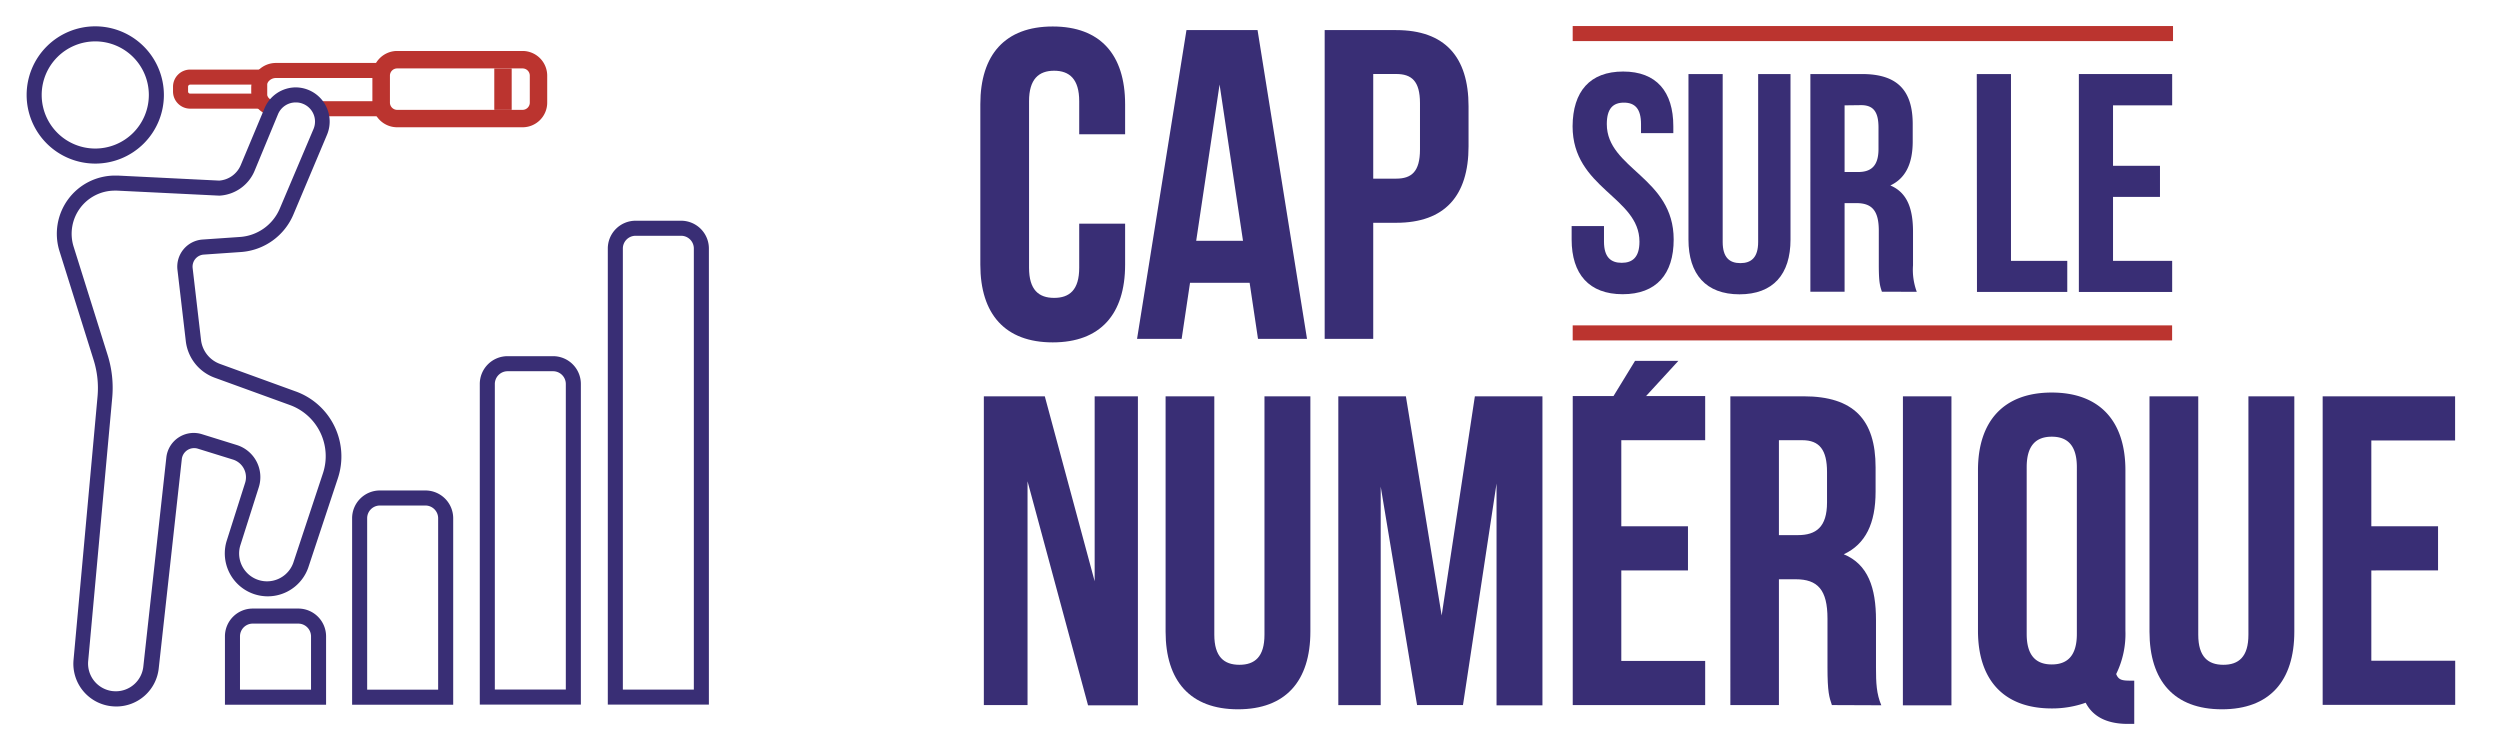 <svg xmlns="http://www.w3.org/2000/svg" width="498.35" height="147.63" viewBox="0 0 498.35 147.63"><path d="M224.28,44.58v8.19c0,9.85-4.93,15.48-14.43,15.48s-14.43-5.63-14.43-15.48v-32c0-9.86,4.93-15.49,14.43-15.49s14.43,5.63,14.43,15.49v6h-9.15v-6.6c0-4.4-1.94-6.07-5-6.07s-5,1.67-5,6.07V53.38c0,4.4,1.93,6,5,6s5-1.59,5-6v-8.8Z" fill="#392e75"/><path d="M260.54,67.55h-9.77L249.1,56.37H237.22l-1.67,11.18h-8.89L236.51,6h14.17ZM238.45,48h9.33l-4.67-31.15Z" fill="#392e75"/><path d="M292.74,21.18v8c0,9.86-4.75,15.23-14.43,15.23h-4.57V67.55h-9.68V6h14.25C288,6,292.74,11.32,292.74,21.18Zm-19-6.43V35.61h4.57c3.08,0,4.75-1.41,4.75-5.81V20.56c0-4.4-1.67-5.81-4.75-5.81Z" fill="#392e75"/><path d="M204.83,95.94v44.61h-8.71V79h12.15l9.94,36.87V79h8.62v61.6h-9.94Z" fill="#392e75"/><path d="M242.06,79v47.52c0,4.4,1.93,6,5,6s5-1.58,5-6V79h9.15v46.9c0,9.86-4.93,15.49-14.43,15.49s-14.43-5.63-14.43-15.49V79Z" fill="#392e75"/><path d="M287.38,122.69,294,79h13.47v61.6h-9.15V96.38l-6.69,44.17h-9.15L275.23,97v43.56h-8.45V79h13.47Z" fill="#392e75"/><polygon points="339.91 87.75 339.91 78.95 313.51 78.95 313.51 140.55 339.91 140.55 339.91 131.75 323.19 131.75 323.19 113.71 336.48 113.71 336.48 104.91 323.19 104.91 323.19 87.75 339.91 87.75" fill="#392e75"/><path d="M365.17,140.55c-.53-1.58-.88-2.55-.88-7.57V123.3c0-5.72-1.94-7.83-6.34-7.83h-3.34v25.08h-9.68V79h14.6c10,0,14.35,4.67,14.35,14.17V98c0,6.34-2,10.47-6.34,12.49,4.84,2,6.42,6.69,6.42,13.12v9.5c0,3,.09,5.19,1.06,7.48Zm-10.56-52.8v18.92h3.78c3.61,0,5.81-1.58,5.81-6.51V94.09c0-4.4-1.5-6.34-4.93-6.34Z" fill="#392e75"/><path d="M379.33,79H389v61.6h-9.68Z" fill="#392e75"/><path d="M394.29,93.74c0-9.86,5.19-15.49,14.7-15.49s14.69,5.63,14.69,15.49v32a18.15,18.15,0,0,1-1.84,8.62c.44,1.14,1.14,1.32,2.72,1.32h.88v8.62h-1.32c-4.31,0-7-1.58-8.36-4.22a19.9,19.9,0,0,1-6.77,1.14c-9.51,0-14.7-5.63-14.7-15.48ZM404,126.38c0,4.4,1.94,6.07,5,6.07s5-1.67,5-6.07V93.12c0-4.4-1.93-6.07-5-6.07s-5,1.67-5,6.07Z" fill="#392e75"/><path d="M438.2,79v47.52c0,4.4,1.94,6,5,6s5-1.58,5-6V79h9.15v46.9c0,9.86-4.93,15.49-14.43,15.49s-14.44-5.63-14.44-15.49V79Z" fill="#392e75"/><path d="M472.7,104.91H486v8.8H472.7v18h16.72v8.8H463V79h26.4v8.8H472.7Z" fill="#392e75"/><path d="M323.56,14.26c6.63,0,10,4,10,10.91v1.37h-6.44v-1.8c0-3.1-1.24-4.28-3.41-4.28s-3.41,1.18-3.41,4.28c0,8.93,13.33,10.6,13.33,23,0,6.94-3.48,10.91-10.17,10.91s-10.17-4-10.17-10.91V45.07h6.45v3.1c0,3.1,1.36,4.22,3.53,4.22s3.54-1.12,3.54-4.22c0-8.92-13.33-10.6-13.33-23C313.52,18.23,316.93,14.26,323.56,14.26Z" fill="#392e75"/><path d="M343.4,14.76V48.24c0,3.09,1.36,4.21,3.53,4.21s3.54-1.12,3.54-4.21V14.76h6.45v33c0,6.94-3.48,10.91-10.17,10.91s-10.17-4-10.17-10.91v-33Z" fill="#392e75"/><path d="M375.14,58.15c-.37-1.11-.62-1.79-.62-5.33V46c0-4-1.36-5.51-4.46-5.51H367.7V58.15h-6.82V14.76h10.3c7.06,0,10.1,3.28,10.1,10v3.41c0,4.46-1.43,7.38-4.46,8.8,3.41,1.43,4.52,4.71,4.52,9.24v6.69a12.64,12.64,0,0,0,.75,5.27ZM367.7,21V34.29h2.67c2.54,0,4.09-1.12,4.09-4.59V25.42c0-3.1-1-4.46-3.47-4.46Z" fill="#392e75"/><path d="M394.05,14.76h6.82V52h11.22v6.2h-18Z" fill="#392e75"/><path d="M421.21,33.05h9.36v6.2h-9.36V52H433v6.2h-18.6V14.76H433V21H421.21Z" fill="#392e75"/><line x1="313.5" y1="66.36" x2="432.99" y2="66.36" fill="none" stroke="#bb342f" stroke-miterlimit="10" stroke-width="3"/><line x1="313.5" y1="6.69" x2="433.17" y2="6.69" fill="none" stroke="#bb342f" stroke-miterlimit="10" stroke-width="3"/><polygon points="334.57 71.93 325.93 71.93 320.5 80.81 326.42 80.81 334.57 71.93" fill="#392e75"/><path d="M59.44,124.31A2.55,2.55,0,0,1,62,126.85v10.63H47.84V126.85a2.54,2.54,0,0,1,2.54-2.54h9.06m0-3H50.38a5.54,5.54,0,0,0-5.54,5.54v13.63H65V126.85a5.54,5.54,0,0,0-5.55-5.54Z" fill="#392e75"/><path d="M84.8,100.77a2.54,2.54,0,0,1,2.54,2.54v34.17H73.19V103.31a2.54,2.54,0,0,1,2.54-2.54H84.8m0-3H75.73a5.54,5.54,0,0,0-5.54,5.54v37.17H90.34V103.31a5.54,5.54,0,0,0-5.54-5.54Z" fill="#392e75"/><path d="M110.25,74a2.55,2.55,0,0,1,2.54,2.55v60.9H98.64V76.58A2.55,2.55,0,0,1,101.18,74h9.07m0-3h-9.07a5.54,5.54,0,0,0-5.54,5.55v63.9h20.15V76.58A5.54,5.54,0,0,0,110.25,71Z" fill="#392e75"/><path d="M135.77,47a2.54,2.54,0,0,1,2.54,2.54v87.92H124.16V49.56A2.54,2.54,0,0,1,126.7,47h9.07m0-3H126.7a5.54,5.54,0,0,0-5.54,5.54v90.92h20.15V49.56A5.54,5.54,0,0,0,135.77,44Z" fill="#392e75"/><path d="M104.17,13.64a1.44,1.44,0,0,1,1.44,1.43v5.39a1.45,1.45,0,0,1-1.44,1.44h-25a1.45,1.45,0,0,1-1.44-1.44V15.07a1.44,1.44,0,0,1,1.44-1.43h25m0-3.48h-25a4.92,4.92,0,0,0-4.91,4.91v5.39a4.91,4.91,0,0,0,4.91,4.91h25a4.91,4.91,0,0,0,4.91-4.91V15.07a4.92,4.92,0,0,0-4.91-4.91Z" fill="#bb342f"/><rect x="98.53" y="13.64" width="3.47" height="8.26" fill="#bb342f"/><path d="M74.3,15.55v4.62H62.65l.23,3H77.3V12.55H55a4.92,4.92,0,0,0-4.92,4.92v.78A4.93,4.93,0,0,0,55,23.17l.78-3H55a1.92,1.92,0,0,1-1.92-1.92v-.78A1.92,1.92,0,0,1,55,15.55H74.3" fill="#bb342f"/><path d="M53.27,21.66H37.91a3.42,3.42,0,0,1-3.42-3.42v-.95a3.42,3.42,0,0,1,3.42-3.42H53.27ZM37.91,16.87a.42.42,0,0,0-.42.42v.95a.41.41,0,0,0,.42.42H50.27V16.87Z" fill="#bb342f"/><path d="M59,20.42a3.65,3.65,0,0,1,1.36.26,3.81,3.81,0,0,1,2.15,5L55.78,41.56a9.31,9.31,0,0,1-8,5.68l-7.41.51a5.42,5.42,0,0,0-5,6l1.67,14.27a8.83,8.83,0,0,0,5.75,7.27l15,5.45a10.84,10.84,0,0,1,6.59,13.59l-5.93,17.9a5.56,5.56,0,0,1-10.57-3.43l3.71-11.68a6.7,6.7,0,0,0-4.39-8.41l-6.95-2.16a5.49,5.49,0,0,0-7.09,4.63l-4.59,41.7a5.52,5.52,0,0,1-5.48,4.92,6.78,6.78,0,0,1-.77-.05,5.53,5.53,0,0,1-4.74-6l4.79-52.46a21.82,21.82,0,0,0-.91-8.5l-6.8-21.67A8.6,8.6,0,0,1,22.92,38h.43l20.37,1a8.06,8.06,0,0,0,7.05-5l4.66-11.26A3.81,3.81,0,0,1,59,20.42m0-3h0a6.78,6.78,0,0,0-6.29,4.21L48,32.89A5.07,5.07,0,0,1,43.7,36L23.5,35h-.58A11.6,11.6,0,0,0,11.86,50.07l6.8,21.68a18.71,18.71,0,0,1,.78,7.32l-4.78,52.46A8.51,8.51,0,0,0,22,140.75a9.36,9.36,0,0,0,1.18.08,8.5,8.5,0,0,0,8.46-7.59l4.6-41.7a2.47,2.47,0,0,1,2.46-2.21,2.33,2.33,0,0,1,.74.11l7,2.17a3.69,3.69,0,0,1,2.42,4.64l-3.71,11.68a8.56,8.56,0,0,0,16.28,5.27l5.93-17.89A13.78,13.78,0,0,0,58.87,78l-15-5.45a5.8,5.8,0,0,1-3.8-4.8L38.4,53.43a2.44,2.44,0,0,1,.54-1.82,2.39,2.39,0,0,1,1.69-.86L48,50.24a12.28,12.28,0,0,0,10.5-7.51l6.68-15.85A6.81,6.81,0,0,0,59,17.42Z" fill="#392e75"/><path d="M19,8.25A10.68,10.68,0,1,1,8.31,18.93,10.68,10.68,0,0,1,19,8.25m0-3A13.68,13.68,0,1,0,32.67,18.93,13.69,13.69,0,0,0,19,5.25Z" fill="#392e75"/></svg>